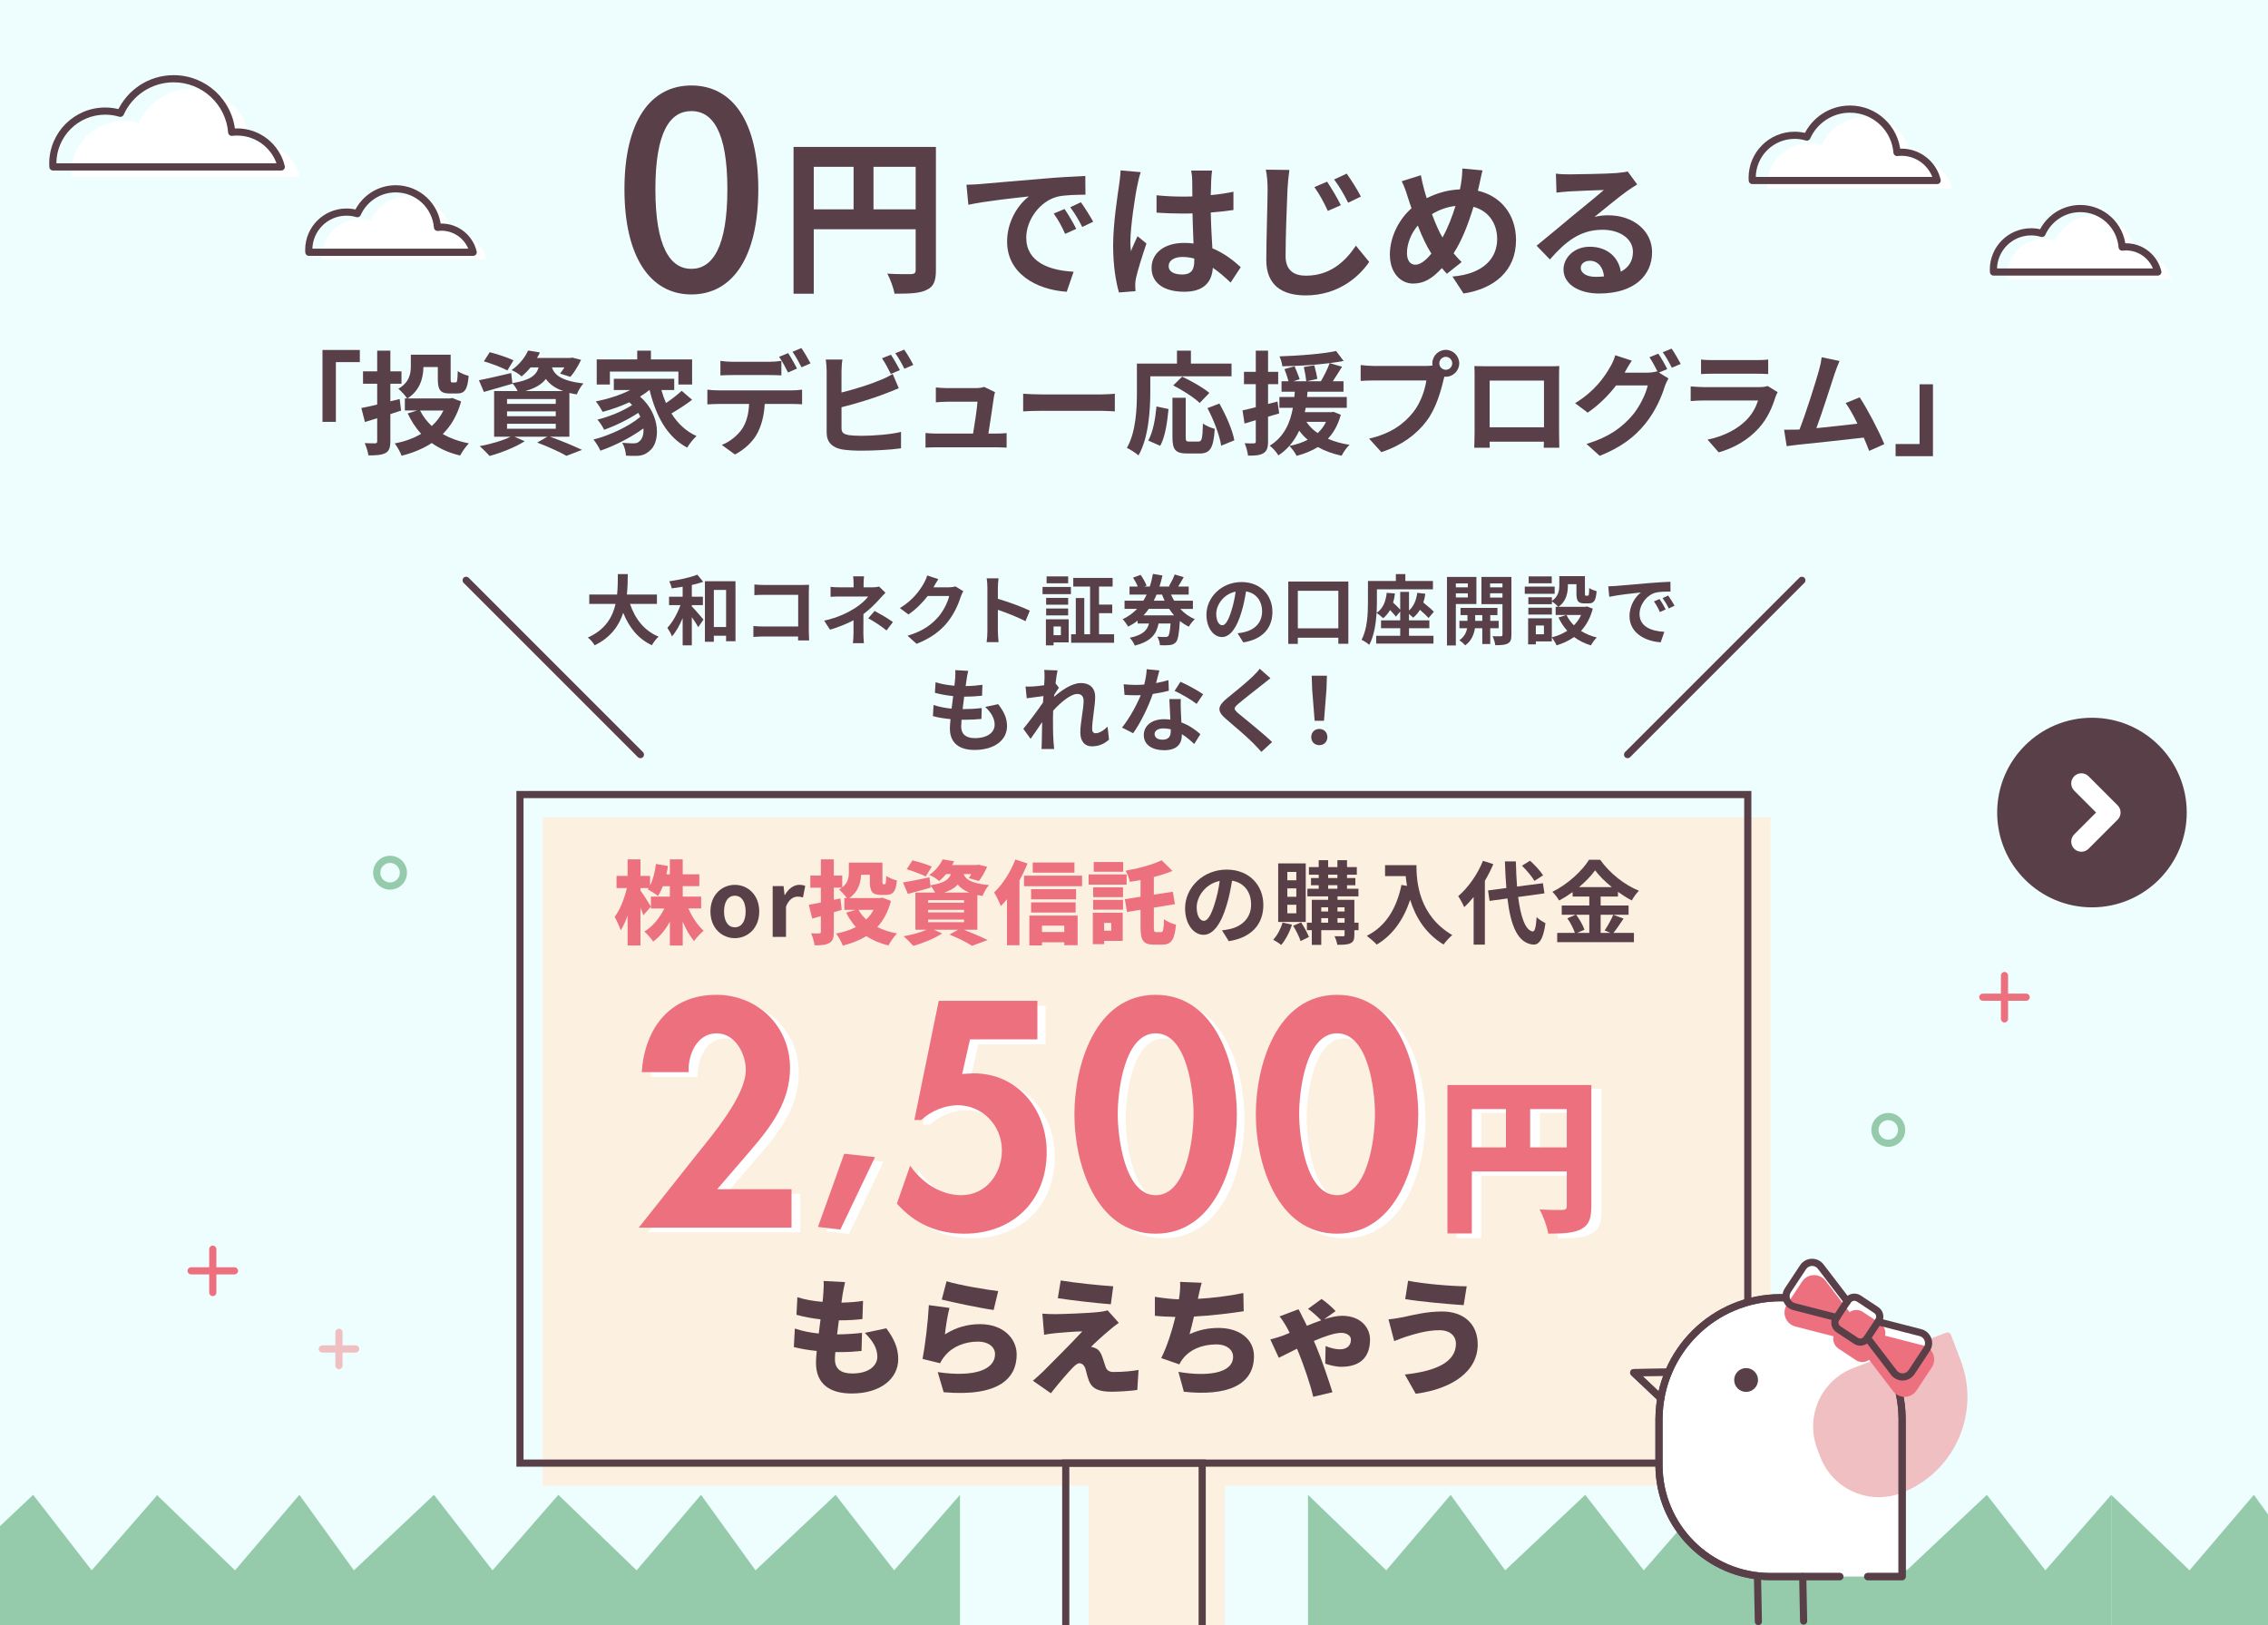 <?xml version="1.0" encoding="UTF-8"?><svg id="_レイヤー_1" xmlns="http://www.w3.org/2000/svg" xmlns:xlink="http://www.w3.org/1999/xlink" viewBox="0 0 335 240"><defs><clipPath id="clippath"><rect x="0" y="0" width="335" height="240" fill="none"/></clipPath></defs><rect x="0" y="0" width="335" height="240" fill="#eefeff"/><g clip-path="url(#clippath)"><polygon points="132.069 231.921 123.425 220.769 111.592 231.921 103.543 220.769 94.034 231.921 82.472 220.769 72.747 231.921 64.103 220.769 52.271 231.921 44.221 220.769 34.712 231.921 23.151 220.769 23.151 240.02 82.472 240.02 141.794 240.02 141.794 220.769 132.069 231.921" fill="#95cbaa"/><polygon points="13.544 231.921 4.9 220.769 -6.932 231.921 -14.982 220.769 -24.491 231.921 -36.053 220.769 -45.778 231.921 -54.422 220.769 -66.254 231.921 -74.304 220.769 -83.813 231.921 -95.374 220.769 -95.374 240.02 -36.053 240.02 23.269 240.02 23.269 220.769 13.544 231.921" fill="#95cbaa"/><polygon points="302.119 231.921 293.475 220.769 281.643 231.921 273.593 220.769 264.084 231.921 252.522 220.769 242.798 231.921 234.153 220.769 222.321 231.921 214.271 220.769 204.762 231.921 193.201 220.769 193.201 240.02 252.522 240.02 311.844 240.02 311.844 220.769 302.119 231.921" fill="#95cbaa"/><polygon points="420.763 231.921 412.119 220.769 400.287 231.921 392.237 220.769 382.728 231.921 371.167 220.769 361.442 231.921 352.798 220.769 340.965 231.921 332.916 220.769 323.407 231.921 311.845 220.769 311.845 240.02 371.167 240.02 430.488 240.02 430.488 220.769 420.763 231.921" fill="#95cbaa"/><polygon points="261.52 120.705 80.162 120.705 80.162 219.444 160.779 219.444 160.779 248.255 180.93 248.255 180.93 219.444 261.52 219.444 261.52 120.705" fill="#fcf1e0"/><polygon points="258.161 216.085 258.161 215.556 77.332 215.556 77.332 117.875 257.632 117.875 257.632 216.085 258.161 216.085 258.161 215.556 258.161 216.085 258.69 216.085 258.69 116.817 76.274 116.817 76.274 216.614 258.69 216.614 258.69 216.085 258.161 216.085" fill="#583f48"/><polygon points="177.571 245.957 177.571 245.428 157.949 245.428 157.949 216.614 177.042 216.614 177.042 245.957 177.571 245.957 177.571 245.428 177.571 245.957 178.1 245.957 178.1 215.556 156.891 215.556 156.891 246.486 178.1 246.486 178.1 245.957 177.571 245.957" fill="#583f48"/><path d="m101.69,134.176c.536,1.26,1.366,2.506,2.25,3.282-.442.349-1.085,1.032-1.407,1.527-.643-.723-1.219-1.741-1.688-2.866v3.523h-1.902v-3.511c-.67,1.192-1.487,2.225-2.465,2.935-.295-.456-.884-1.139-1.3-1.487,1.219-.737,2.278-2.023,2.947-3.403h-1.982v-1.755h2.8v-1.541h-1.032c-.214.55-.455,1.046-.723,1.447-.335-.281-1.099-.764-1.514-.978l.134-.188h-1.206v.361c.389.509,1.327,1.996,1.541,2.371l-1.112,1.286c-.107-.308-.254-.696-.429-1.099v5.561h-1.902v-4.435c-.294.857-.643,1.621-1.018,2.197-.174-.563-.589-1.461-.897-1.997.791-.991,1.46-2.746,1.809-4.246h-1.527v-1.796h1.634v-2.451h1.902v2.451h1.42v1.407c.442-.871.723-2.037.871-3.176l1.769.309c-.067.415-.134.817-.228,1.219h.509v-2.21h1.902v2.21h2.452v1.755h-2.452v1.541h2.72v1.755h-1.875Z" fill="#ed707f"/><path d="m104.937,134.618c0-2.492,1.729-3.938,3.604-3.938s3.604,1.446,3.604,3.938-1.729,3.938-3.604,3.938-3.604-1.446-3.604-3.938Zm5.198,0c0-1.406-.576-2.331-1.594-2.331s-1.594.925-1.594,2.331c0,1.42.576,2.331,1.594,2.331s1.594-.911,1.594-2.331Z" fill="#583f48"/><path d="m114.131,130.867h1.607l.147,1.326h.04c.549-.979,1.353-1.514,2.13-1.514.415,0,.656.066.884.16l-.335,1.702c-.268-.081-.482-.121-.791-.121-.589,0-1.3.389-1.715,1.474v4.475h-1.969v-7.502Z" fill="#583f48"/><path d="m131.603,133.051c-.429,1.607-1.098,2.88-2.023,3.858.844.429,1.822.75,2.921.951-.429.415-.992,1.246-1.273,1.769-1.272-.309-2.344-.764-3.269-1.38-.991.63-2.157,1.071-3.47,1.406-.201-.522-.643-1.353-1.005-1.781,1.099-.201,2.09-.522,2.934-.965-.562-.616-1.032-1.326-1.434-2.117l1.367-.415h-1.635v-1.741h.375c-.295-.402-.857-1.032-1.166-1.26.161-.08.294-.174.415-.268h-1.179v1.781l.978-.2.188,1.688-1.166.349v2.88c0,.897-.147,1.367-.657,1.661-.509.295-1.206.349-2.184.349-.054-.495-.295-1.286-.522-1.781.469.026,1.018.026,1.192.026.188-.014.254-.067.254-.255v-2.304c-.442.12-.871.254-1.272.361l-.509-2.036c.496-.08,1.099-.201,1.782-.335v-2.184h-1.554v-1.796h1.554v-2.397h1.916v2.397h1.246v1.742c.884-.684.978-1.527.978-2.277v-1.38h4.957v2.746c0,.402.027.442.147.442h.188c.161,0,.201-.188.228-1.232.348.281,1.098.562,1.581.683-.161,1.648-.589,2.13-1.594,2.13h-.777c-1.259,0-1.635-.469-1.635-1.996v-.978h-1.286c-.053,1.206-.442,2.545-1.741,3.443h4.515l.348-.067,1.286.482Zm-4.796,1.326c.294.522.683,1.005,1.139,1.42.429-.415.804-.884,1.085-1.42h-2.224Z" fill="#ed707f"/><path d="m142.38,137.31c1.259.51,2.666,1.099,3.497,1.527l-2.304.845c-.697-.456-2.037-1.139-3.336-1.661l1.272-.711h-3.577l1.219.55c-1.112.75-2.867,1.447-4.247,1.835-.349-.388-1.019-1.085-1.447-1.42,1.192-.201,2.492-.562,3.403-.965h-1.647v-5.492h2.907c-.188-.349-.456-.764-.697-1.019l.04.295c-1.139.335-2.358.656-3.363.925l-.723-1.688c1.004-.161,2.479-.469,3.912-.764l.134,1.179c2.036-.321,2.733-.844,3.028-1.647h-.71c-.295.361-.63.71-1.019,1.031-.348-.335-1.005-.736-1.46-.911.964-.656,1.607-1.527,1.969-2.304l1.701.281c-.094.188-.201.375-.294.562h3.617l.281-.054,1.273.309c-.335.75-.804,1.58-1.219,2.104l-1.5-.429c.121-.161.254-.376.375-.59h-1.125c.295.764,1.059,1.353,3.738,1.621-.361.389-.777,1.125-.951,1.607-.268-.04-.522-.094-.764-.147v5.131h-1.982Zm-5.64-7.863c-.617-.322-1.903-.805-2.813-1.072l.844-1.312c.871.2,2.17.616,2.854.924l-.884,1.461Zm.348,3.871h5.305v-.375h-5.305v.375Zm0,1.434h5.305v-.375h-5.305v.375Zm0,1.447h5.305v-.389h-5.305v.389Zm6.069-4.381c-.791-.321-1.326-.724-1.688-1.179-.429.481-1.059.87-2.01,1.179h3.698Z" fill="#ed707f"/><path d="m151.777,127.531c-.335.817-.737,1.675-1.192,2.491v9.579h-1.849v-6.792c-.295.375-.603.71-.911,1.019-.161-.47-.67-1.541-.992-2.023,1.233-1.165,2.438-3.015,3.135-4.863l1.809.59Zm8.052,1.795v1.554h-8.574v-1.554h8.574Zm-7.784,5.895h7.127v4.368h-1.969v-.429h-3.295v.469h-1.862v-4.408Zm6.899-2.397h-6.645v-1.501h6.645v1.501Zm-6.645.441h6.578v1.501h-6.578v-1.501Zm6.404-4.381h-6.163v-1.5h6.163v1.5Zm-4.796,7.824v.938h3.295v-.938h-3.295Z" fill="#ed707f"/><path d="m166.411,130.652h-5.613v-1.514h5.613v1.514Zm-.576,8.307h-2.746v.482h-1.675v-4.649h4.421v4.167Zm-4.367-7.904h4.408v1.446h-4.408v-1.446Zm0,1.849h4.408v1.447h-4.408v-1.447Zm4.435-4.153h-4.354v-1.446h4.354v1.446Zm-2.813,7.557v1.139h1.045v-1.139h-1.045Zm8.414,1.353c.308,0,.375-.375.429-1.902.429.335,1.232.684,1.768.804-.188,2.157-.67,2.947-1.996,2.947h-1.286c-1.541,0-1.956-.603-1.956-2.599v-2.546l-1.996.322-.322-1.89,2.318-.361v-2.465c-.536.106-1.072.188-1.581.268-.081-.469-.389-1.219-.617-1.647,1.943-.335,3.993-.898,5.319-1.541l1.594,1.581c-.844.348-1.782.643-2.747.897v2.599l2.8-.429.321,1.836-3.122.509v2.867c0,.67.041.75.349.75h.724Z" fill="#ed707f"/><path d="m181.502,138.999l-1.005-1.594c.509-.054.884-.135,1.246-.215,1.715-.402,3.054-1.635,3.054-3.591,0-1.849-1.004-3.229-2.813-3.536-.188,1.139-.416,2.371-.804,3.63-.804,2.707-1.956,4.368-3.416,4.368-1.487,0-2.72-1.635-2.72-3.898,0-3.095,2.68-5.734,6.149-5.734,3.322,0,5.413,2.305,5.413,5.225,0,2.827-1.729,4.823-5.104,5.346Zm-3.684-3.001c.562,0,1.085-.844,1.634-2.652.308-.991.562-2.131.71-3.242-2.21.455-3.403,2.411-3.403,3.885,0,1.354.536,2.01,1.059,2.01Z" fill="#583f48"/><path d="m190.832,136.56c-.349,1.126-.965,2.277-1.594,3.001-.268-.228-.844-.603-1.179-.776.603-.63,1.112-1.595,1.38-2.532l1.394.308Zm2.036-.401h-4.073v-8.642h4.073v8.642Zm-1.393-7.382h-1.327v1.232h1.327v-1.232Zm0,2.425h-1.327v1.246h1.327v-1.246Zm0,2.425h-1.327v1.259h1.327v-1.259Zm.71,2.599c.442.67.938,1.567,1.152,2.157l-1.232.603c-.188-.616-.67-1.567-1.099-2.264l1.179-.496Zm8.48,1.152h-.616v.71c0,.67-.134,1.005-.576,1.22-.442.214-1.072.228-1.943.228-.053-.375-.241-.925-.415-1.272.522.013,1.099.013,1.259.013.174,0,.228-.054.228-.201v-.696h-3.443v2.171h-1.394v-2.171h-.723v-1.112h.723v-3.376h2.412v-.509h-3.068v-1.125h1.675v-.522h-1.139v-1.059h1.139v-.496h-1.447v-1.125h1.447v-1.019h1.393v1.019h1.367v-1.019h1.42v1.019h1.447v1.125h-1.447v.496h1.232v1.059h-1.232v.522h1.688v1.125h-3.095v.509h2.492v3.376h.616v1.112Zm-5.506-3.376v.616h1.018v-.616h-1.018Zm0,2.264h1.018v-.67h-1.018v.67Zm1.018-6.591h1.367v-.496h-1.367v.496Zm0,1.581h1.367v-.522h-1.367v.522Zm1.38,2.746v.616h1.045v-.616h-1.045Zm1.045,2.264v-.67h-1.045v.67h1.045Z" fill="#583f48"/><path d="m209.218,127.772c0,2.532.362,7.422,5.292,10.329-.348.281-1.005.978-1.286,1.394-2.773-1.675-4.193-4.207-4.93-6.605-1.005,3.001-2.612,5.226-4.943,6.618-.295-.335-1.045-.991-1.46-1.299,2.787-1.407,4.381-3.993,5.118-7.517l.817.147c-.094-.509-.147-.991-.188-1.446h-3.055v-1.621h4.635Z" fill="#583f48"/><path d="m220.572,127.625c-.349.817-.764,1.647-1.246,2.465v9.418h-1.661v-7.033c-.456.562-.911,1.072-1.394,1.501-.147-.376-.603-1.233-.884-1.621,1.447-1.233,2.854-3.202,3.658-5.226l1.527.496Zm3.67,4.85c.375,2.975,1.085,4.957,2.157,5.091.308.027.469-.643.576-2.13.294.349,1.005.75,1.299.911-.335,2.585-1.058,3.202-1.809,3.161-2.264-.214-3.322-2.732-3.805-6.818l-2.639.361-.228-1.541,2.707-.361c-.094-1.206-.174-2.519-.214-3.926h1.621c.027,1.313.081,2.572.174,3.711l3.818-.495.228,1.5-3.885.536Zm2.398-2.371c-.335-.63-1.139-1.567-1.835-2.251l1.192-.736c.71.643,1.541,1.526,1.929,2.156l-1.286.831Z" fill="#583f48"/><path d="m239.815,135.663c-.509.737-1.031,1.554-1.5,2.117h3.028v1.366h-11.334v-1.366h2.612c-.201-.604-.643-1.501-1.112-2.157l1.219-.522h-2.05v-1.366h4.073v-1.327h-2.465v-.656c-.63.456-1.313.885-1.997,1.246-.201-.375-.643-.951-.991-1.286,2.277-1.112,4.421-3.121,5.413-4.729h1.647c1.447,2.023,3.604,3.711,5.721,4.568-.402.402-.764.938-1.058,1.434-.67-.348-1.367-.79-2.037-1.272v.696h-2.559v1.327h4.126v1.366h-4.126v2.68h1.46l-.871-.362c.442-.63.978-1.607,1.273-2.317l1.527.562Zm-7.006-.562c.509.684,1.031,1.594,1.232,2.21l-1.099.47h1.809v-2.68h-1.942Zm5.265-4.086c-.991-.804-1.875-1.675-2.465-2.479-.576.804-1.407,1.675-2.371,2.479h4.836Z" fill="#583f48"/><path d="m118.201,176.313v5.674h-22.518l8.511-10.728c2.349-2.926,7.27-8.732,7.27-12.5,0-2.394-1.551-5.408-4.3-5.408-2.925,0-4.255,3.192-4.122,5.719h-6.915c.443-6.428,4.122-11.393,10.993-11.393,6.117,0,10.86,4.654,10.86,10.771,0,4.921-2.749,8.6-5.807,12.146l-4.92,5.719h10.949Z" fill="#fff"/><polygon points="130.5 171.578 125.393 182.252 122.096 181.862 125.961 171.082 130.5 171.578" fill="#fff"/><path d="m144.499,154.238l-1.152,5.098,1.684-.089c6.516,0,10.771,5.364,10.771,11.614,0,7.181-5.009,12.013-12.146,12.013-3.945,0-7.314-1.463-9.929-4.433l1.95-5.586c1.729,2.482,4.477,4.345,7.536,4.345,3.635,0,5.984-3.147,5.984-6.605,0-3.635-2.837-6.648-6.516-6.648-1.906,0-3.99.887-5.364,2.172h-1.02l3.591-17.554h14.539v5.674h-9.929Z" fill="#fff"/><path d="m183.82,165.32c0,7.137-3.103,17.554-11.968,17.554s-11.968-10.417-11.968-17.554c0-7.181,3.014-17.643,11.968-17.643s11.968,10.462,11.968,17.643Zm-17.554-.089c0,3.324.976,11.969,5.585,11.969,4.654,0,5.585-8.645,5.585-11.969,0-3.369-.931-11.88-5.585-11.88-4.61,0-5.585,8.511-5.585,11.88Z" fill="#fff"/><path d="m210.552,165.32c0,7.137-3.103,17.554-11.968,17.554s-11.968-10.417-11.968-17.554c0-7.181,3.014-17.643,11.968-17.643s11.968,10.462,11.968,17.643Zm-17.554-.089c0,3.324.976,11.969,5.585,11.969,4.654,0,5.585-8.645,5.585-11.969,0-3.369-.931-11.88-5.585-11.88-4.61,0-5.585,8.511-5.585,11.88Z" fill="#fff"/><path d="m236.554,178.806c0,1.84-.373,2.81-1.516,3.406-1.144.596-2.685.671-4.896.671-.149-1.02-.771-2.685-1.293-3.604,1.293.1,2.933.074,3.406.074.472,0,.646-.148.646-.596v-5.121h-14.119v9.222h-3.629v-22.072h21.401v18.021Zm-17.772-8.749h5.071v-5.692h-5.071v5.692Zm14.119,0v-5.692h-5.443v5.692h5.443Z" fill="#fff"/><path d="m124.45,191.224c-.037.243-.093.636-.168,1.159,1.271-.02,2.449-.131,3.196-.262l-.093,2.691c-1.028.112-1.981.187-3.477.187-.093.673-.168,1.384-.262,2.075h.019c1.065,0,2.504-.094,3.664-.225l-.075,2.673c-.916.094-1.981.169-3.103.169h-.767c-.037.43-.056.804-.056,1.084,0,1.401.897,2.074,2.561,2.074,2.486,0,3.701-1.177,3.701-2.485,0-1.271-.71-2.374-1.851-3.515l3.178-.673c1.215,1.646,1.757,2.973,1.757,4.561,0,2.842-2.561,5.066-6.878,5.066-3.178,0-5.271-1.365-5.271-4.543,0-.411.038-1.027.112-1.738-1.309-.131-2.449-.336-3.383-.579l.149-2.729c1.178.393,2.374.617,3.533.729.075-.691.168-1.402.262-2.094-1.252-.131-2.505-.374-3.552-.673l.131-2.598c1.047.354,2.374.579,3.72.691.056-.449.093-.879.112-1.233.075-.991.075-1.384.037-1.851l3.178.168c-.187.785-.28,1.346-.374,1.869Z" fill="#583f48"/><path d="m139.573,197.075c1.626-1.047,3.383-1.514,5.178-1.514,3.514,0,5.42,2.187,5.42,4.485,0,3.458-2.561,6.281-10.785,5.57l-.878-2.972c5.458.804,8.467-.374,8.467-2.654,0-1.065-1.009-1.851-2.504-1.851-1.907,0-3.739.71-4.841,2.037-.374.449-.58.748-.767,1.159l-2.598-.636c.374-1.906.804-5.421.935-7.944l3.047.412c-.262.915-.58,2.896-.673,3.906Zm7.869-6.393l-.673,2.785c-1.962-.262-6.187-1.159-7.664-1.533l.71-2.71c1.869.579,6,1.271,7.626,1.458Z" fill="#583f48"/><path d="m163.929,196.402c-.935.767-2.486,2.187-2.785,2.523.149,0,.486.094.71.205.43.206.71.562.953,1.234.168.467.336,1.047.486,1.477.15.505.542.785,1.14.785,1.552,0,2.767-.131,3.739-.3l-.187,2.954c-.767.131-2.804.262-3.757.262-1.906,0-2.897-.411-3.383-1.607-.206-.562-.392-1.309-.504-1.739-.206-.673-.598-.859-.916-.859-.299,0-.673.317-1.122.804-.617.654-1.664,1.832-3.084,3.626l-2.654-1.851c.393-.336.916-.785,1.495-1.346,1.084-1.103,4.187-4.168,5.813-5.943-1.215.019-2.935.168-3.963.262-.673.056-1.29.168-1.682.242l-.262-3.121c.43.037,1.178.074,1.907.074.785,0,4.953-.131,6.598-.336.355-.037.935-.149,1.14-.225l1.645,1.851c-.58.393-.935.691-1.327,1.028Zm.504-6.431l-.355,2.654c-2.019-.149-5.626-.561-7.832-.896l.43-2.617c2.131.355,5.738.729,7.757.859Z" fill="#583f48"/><path d="m176.996,191.542l-.056.28c2.056-.111,4.468-.393,6.71-.859l.056,2.691c-1.794.28-4.785.654-7.346.785-.206.897-.43,1.795-.654,2.599,1.458-.654,2.785-.916,4.299-.916,3.046,0,5.215,1.645,5.215,4.168,0,4.355-4.094,5.926-10.355,5.253l-.804-2.935c3.981.691,8.075.336,8.075-2.243,0-.953-.86-1.813-2.486-1.813-2.112,0-3.925.785-4.972,2.168-.187.243-.317.468-.486.785l-2.673-.935c.86-1.682,1.607-4.056,2.093-6.074-1.121-.038-2.149-.075-3.028-.169v-2.804c1.14.188,2.449.337,3.551.374.038-.187.056-.355.075-.505.112-.897.131-1.401.094-2.074l3.196.131c-.224.747-.336,1.42-.505,2.093Z" fill="#583f48"/><path d="m189.484,197.261c.336-.131.673-.262,1.009-.411-.187-.374-.355-.71-.523-.99-.224-.393-.579-.973-.972-1.439l2.804-1.065c.206.374.486.935.617,1.215.168.317.393.748.617,1.233.729-.299,1.439-.579,2.112-.804-.561-.579-1.308-1.252-1.944-1.7l2-1.458c.561.354,1.664,1.327,2.075,1.794l-1.682,1.196c.972-.299,1.869-.505,2.617-.505,2.86,0,4.149,1.832,4.149,3.496,0,2.523-1.346,4.037-4.262,4.037-.785,0-1.813-.262-2.355-.468l.056-2.598c.729.317,1.552.486,2.075.486,1.01,0,1.664-.486,1.664-1.439,0-.542-.561-.991-1.439-.991-.972,0-2.486.523-4.038,1.196.149.337.28.636.393.916.654,1.515,1.832,4.973,2.355,6.654l-2.841.673c-.449-1.943-1.402-4.616-2.038-6.225-.112-.28-.224-.561-.355-.878-1.215.598-2.243,1.14-2.692,1.346l-1.252-2.71c.785-.206,1.608-.468,1.851-.562Z" fill="#583f48"/><path d="m212.606,196.458c-2,0-3.869.636-4.729.897-.523.149-1.365.486-1.944.71l-.841-3.215c.692-.056,1.589-.205,2.225-.336,1.402-.318,3.477-.823,5.701-.823,3.122,0,5.252,1.795,5.252,4.86,0,3.981-3.757,6.58-9.159,7.29l-1.608-2.841c4.692-.505,7.552-1.87,7.552-4.562,0-1.047-.785-1.981-2.449-1.981Zm4.038-6.486l-.449,2.785c-2.243-.149-6.467-.522-8.636-.896l.43-2.711c2.243.468,6.598.822,8.654.822Z" fill="#583f48"/><path d="m116.915,175.627v5.688h-22.572l8.531-10.753c2.355-2.933,7.287-8.753,7.287-12.53,0-2.399-1.555-5.421-4.31-5.421-2.933,0-4.266,3.199-4.132,5.732h-6.932c.444-6.443,4.132-11.42,11.02-11.42,6.132,0,10.886,4.666,10.886,10.798,0,4.932-2.755,8.62-5.821,12.175l-4.932,5.731h10.975Z" fill="#ed707f"/><polygon points="129.245 170.892 124.126 181.594 120.819 181.203 124.695 170.394 129.245 170.892" fill="#ed707f"/><path d="m143.277,153.499l-1.155,5.11,1.688-.089c6.532,0,10.797,5.376,10.797,11.642,0,7.198-5.021,12.041-12.175,12.041-3.955,0-7.332-1.466-9.953-4.443l1.955-5.599c1.733,2.488,4.488,4.354,7.554,4.354,3.644,0,5.999-3.154,5.999-6.62,0-3.644-2.844-6.665-6.532-6.665-1.911,0-3.999.889-5.376,2.177h-1.022l3.599-17.596h14.574v5.688h-9.953Z" fill="#ed707f"/><path d="m182.693,164.607c0,7.154-3.11,17.596-11.997,17.596s-11.997-10.441-11.997-17.596c0-7.198,3.021-17.685,11.997-17.685s11.997,10.486,11.997,17.685Zm-17.596-.089c0,3.333.978,11.997,5.599,11.997,4.666,0,5.599-8.664,5.599-11.997,0-3.377-.933-11.908-5.599-11.908-4.621,0-5.599,8.531-5.599,11.908Z" fill="#ed707f"/><path d="m209.489,164.607c0,7.154-3.11,17.596-11.997,17.596s-11.997-10.441-11.997-17.596c0-7.198,3.021-17.685,11.997-17.685s11.997,10.486,11.997,17.685Zm-17.596-.089c0,3.333.978,11.997,5.599,11.997,4.666,0,5.599-8.664,5.599-11.997,0-3.377-.933-11.908-5.599-11.908-4.621,0-5.599,8.531-5.599,11.908Z" fill="#ed707f"/><path d="m235.054,178.147c0,1.827-.371,2.79-1.506,3.382-1.136.593-2.667.667-4.864.667-.148-1.013-.766-2.666-1.284-3.58,1.284.099,2.913.074,3.382.074.469,0,.642-.148.642-.593v-5.086h-14.023v9.16h-3.604v-21.924h21.257v17.899Zm-17.652-8.69h5.037v-5.654h-5.037v5.654Zm14.023,0v-5.654h-5.407v5.654h5.407Z" fill="#ed707f"/></g><path d="m92.236,27.951c0-10.01,3.821-15.326,9.885-15.326,6.105,0,9.885,5.358,9.885,15.326,0,10.01-3.78,15.534-9.885,15.534-6.064,0-9.885-5.524-9.885-15.534Zm15.202,0c0-8.556-2.202-11.546-5.316-11.546-3.115,0-5.316,2.99-5.316,11.546,0,8.557,2.201,11.755,5.316,11.755,3.115,0,5.316-3.198,5.316-11.755Z" fill="#583f48"/><path d="m138.241,39.912c0,1.62-.349,2.442-1.396,2.916-.997.498-2.492.548-4.709.548-.149-.822-.648-2.192-1.071-2.965,1.42.1,3.04.074,3.538.074.474-.024.648-.174.648-.598v-6.03h-15.05v9.519h-2.99v-21.679h21.03v18.215Zm-18.041-8.995h5.881v-6.279h-5.881v6.279Zm15.05,0v-6.279h-6.229v6.279h6.229Z" fill="#583f48"/><path d="m144.87,27.176c1.813-.151,5.376-.476,9.327-.799,2.224-.194,4.577-.324,6.11-.389l.021,2.764c-1.166.021-3.022.021-4.167.302-2.613.691-4.577,3.477-4.577,6.046,0,3.562,3.325,4.837,6.995,5.03l-1.015,2.959c-4.534-.303-8.809-2.721-8.809-7.406,0-3.109,1.749-5.57,3.217-6.672-2.029.217-6.434.691-8.938,1.23l-.281-2.957c.864-.021,1.706-.065,2.116-.108Zm14.099,6.628l-1.641.734c-.54-1.188-.993-2.029-1.684-3.001l1.598-.669c.54.777,1.317,2.094,1.727,2.936Zm2.505-1.058l-1.62.777c-.583-1.166-1.08-1.965-1.771-2.915l1.576-.734c.54.756,1.36,2.03,1.814,2.872Z" fill="#583f48"/><path d="m168.001,27.348c-.324,1.446-1.037,6.196-1.037,8.355,0,.432.022.972.086,1.403.281-.755.648-1.489.972-2.224l1.317,1.08c-.604,1.77-1.295,3.973-1.554,5.139-.065.302-.108.777-.108,1.014,0,.217.021.584.043.886l-2.44.194c-.453-1.512-.863-3.973-.863-6.909,0-3.261.647-7.341.885-9.003.086-.605.194-1.426.216-2.117l2.979.26c-.173.432-.432,1.533-.497,1.922Zm10.903-.756c-.021.475-.043,1.273-.064,2.224,1.188-.108,2.31-.28,3.347-.497v2.699c-1.037.151-2.159.281-3.347.367.043,2.095.151,3.822.237,5.29,1.792.734,3.152,1.835,4.189,2.785l-1.49,2.267c-.907-.842-1.77-1.598-2.634-2.18-.13,2.072-1.295,3.541-4.21,3.541-2.979,0-4.836-1.253-4.836-3.52,0-2.182,1.857-3.692,4.793-3.692.497,0,.972.021,1.403.087-.043-1.34-.129-2.916-.151-4.448-.518.021-1.036.021-1.533.021-1.274,0-2.505-.043-3.778-.13v-2.568c1.23.129,2.483.193,3.778.193.497,0,1.015,0,1.511-.021,0-1.058-.021-1.943-.021-2.396,0-.324-.065-.993-.151-1.425h3.088c-.065.41-.108.929-.13,1.403Zm-4.275,13.947c1.317,0,1.771-.69,1.771-1.965v-.389c-.562-.15-1.145-.236-1.728-.236-1.23,0-2.051.518-2.051,1.338,0,.886.863,1.252,2.008,1.252Z" fill="#583f48"/><path d="m190.171,27.974c-.108,2.332-.281,7.146-.281,9.846,0,2.181,1.317,2.894,3.001,2.894,3.562,0,5.808-2.073,7.384-4.427l1.965,2.396c-1.403,2.073-4.469,4.944-9.392,4.944-3.541,0-5.808-1.555-5.808-5.225,0-2.894.194-8.572.194-10.429,0-1.036-.086-2.073-.259-2.915l3.476.043c-.129.907-.238,2.008-.281,2.872Zm7.881,2.332l-1.922.842c-.647-1.382-1.209-2.418-1.986-3.52l1.878-.799c.604.907,1.555,2.483,2.03,3.477Zm2.958-1.274l-1.878.907c-.691-1.36-1.274-2.354-2.073-3.433l1.857-.864c.626.886,1.619,2.419,2.094,3.39Z" fill="#583f48"/><path d="m218.486,27.348c-.065.28-.129.539-.194.82,3.39.777,5.635,3.52,5.635,7.298,0,4.577-3.26,7.19-7.751,7.881l-1.641-2.505c4.729-.389,6.607-2.828,6.607-5.527,0-2.396-1.339-4.188-3.498-4.771-.755,2.504-1.706,4.988-2.936,6.866.389.453.777.907,1.188,1.296l-2.181,1.727c-.259-.281-.519-.562-.734-.842-1.447,1.576-2.656,2.289-4.253,2.289-1.792,0-3.433-1.512-3.433-4.297,0-2.462,1.231-5.096,3.196-6.823-.216-.583-.389-1.166-.583-1.749-.238-.777-.475-1.468-.864-2.245l2.829-.886c.129.713.302,1.426.475,2.073.108.41.238.863.389,1.317,1.641-.82,3.239-1.23,4.901-1.296.086-.367.151-.712.194-1.036.108-.627.173-1.555.173-2.051l2.979.279c-.173.584-.367,1.642-.497,2.182Zm-9.436,11.746c.777,0,1.576-.67,2.375-1.642-.691-1.058-1.382-2.526-2.008-4.146-1.015,1.188-1.598,2.721-1.598,4.059,0,1.059.453,1.729,1.23,1.729Zm4.016-4.017c.777-1.382,1.425-3.065,1.921-4.663-1.317.15-2.461.604-3.476,1.209.497,1.338,1.037,2.59,1.555,3.454Z" fill="#583f48"/><path d="m231.784,25.751c1.145,0,5.765-.086,6.996-.195.885-.086,1.382-.15,1.641-.236l1.403,1.922c-.497.323-1.015.625-1.512.992-1.166.82-3.433,2.721-4.793,3.801.712-.174,1.36-.238,2.051-.238,3.67,0,6.456,2.289,6.456,5.441,0,3.411-2.591,6.11-7.816,6.11-3.001,0-5.269-1.382-5.269-3.541,0-1.749,1.576-3.368,3.865-3.368,2.677,0,4.296,1.641,4.599,3.691,1.188-.625,1.792-1.619,1.792-2.936,0-1.943-1.943-3.261-4.491-3.261-3.304,0-5.462,1.749-7.773,4.384l-1.965-2.03c1.533-1.23,4.146-3.433,5.419-4.491,1.209-.992,3.455-2.807,4.513-3.734-1.101.021-4.081.15-5.225.215-.583.043-1.274.108-1.771.174l-.086-2.808c.604.087,1.36.108,1.965.108Zm3.886,15.135c.454,0,.864-.021,1.252-.064-.129-1.403-.928-2.311-2.094-2.311-.82,0-1.339.497-1.339,1.037,0,.799.885,1.338,2.181,1.338Z" fill="#583f48"/><polygon points="53.151 51.686 53.151 53.481 49.612 53.481 49.612 62.304 47.634 62.304 47.634 51.686 53.151 51.686" fill="#583f48"/><path d="m57.658,61.158v3.988c0,.98-.183,1.462-.715,1.761-.565.3-1.362.35-2.525.35-.066-.499-.316-1.297-.548-1.812.631.033,1.329.033,1.545.033.216-.017.299-.083.299-.315v-3.391c-.631.2-1.246.383-1.811.549l-.532-2.061c.648-.116,1.445-.299,2.343-.515v-3.074h-2.094v-1.828h2.094v-3.058h1.944v3.058h1.645v1.828h-1.645v2.592l1.379-.332.2,1.711-1.579.516Zm10.452-1.861c-.565,2.011-1.479,3.589-2.709,4.803,1.097.631,2.393,1.097,3.855,1.379-.449.432-.997,1.263-1.296,1.795-1.628-.383-3.024-1.014-4.188-1.845-1.296.848-2.792,1.462-4.453,1.878-.199-.532-.648-1.363-1.014-1.812,1.446-.282,2.775-.748,3.905-1.429-.797-.848-1.445-1.861-1.994-3.008l1.396-.433h-1.811v-1.777h.332c-.232-.399-.93-1.146-1.296-1.43,1.645-.947,1.845-2.243,1.845-3.34v-1.694h5.882v3.605c0,.448.05.498.249.498h.465c.249,0,.299-.232.333-1.678.365.282,1.113.581,1.612.698-.167,2.043-.582,2.608-1.729,2.608h-1.047c-1.362,0-1.778-.481-1.778-2.11v-1.795h-2.127c-.017,1.562-.482,3.44-2.359,4.637h6.264l.366-.066,1.296.515Zm-6.065,1.329c.432.864,1.014,1.629,1.728,2.293.715-.647,1.296-1.412,1.729-2.293h-3.457Z" fill="#583f48"/><path d="m81.226,64.498c1.695.599,3.606,1.396,4.736,1.944l-2.293.881c-.947-.549-2.642-1.33-4.321-1.961l1.496-.864h-4.852l1.512.665c-1.379.896-3.506,1.711-5.185,2.177-.349-.383-1.047-1.097-1.462-1.446,1.612-.299,3.423-.83,4.57-1.396h-2.443v-6.746h3.473c-.199-.399-.515-.881-.781-1.146l.017.066c-1.429.415-2.974.863-4.22,1.213l-.731-1.729c1.23-.232,3.008-.647,4.769-1.063l.166,1.496c2.642-.433,3.523-1.147,3.889-2.327h-1.196c-.382.466-.814.914-1.33,1.33-.349-.35-1.03-.748-1.479-.931,1.196-.831,2.011-1.928,2.443-2.892l1.745.282c-.133.283-.266.549-.432.814h4.902l.299-.05,1.313.332c-.432.897-1.03,1.895-1.579,2.51l-1.529-.482c.199-.249.432-.564.648-.914h-1.845c.349,1.063,1.296,1.978,4.653,2.377-.365.365-.797,1.13-.98,1.611-.398-.066-.764-.133-1.097-.216v6.464h-2.875Zm-6.281-9.787c-.764-.416-2.326-1.014-3.473-1.346l.864-1.347c1.097.266,2.675.798,3.506,1.196l-.897,1.496Zm-.05,4.935h7.195v-.714h-7.195v.714Zm0,1.828h7.195v-.715h-7.195v.715Zm0,1.845h7.195v-.731h-7.195v.731Zm8.275-5.566c-1.28-.466-2.044-1.08-2.542-1.795-.582.781-1.512,1.362-3.041,1.795h5.583Z" fill="#583f48"/><path d="m102.231,59.048c-.947.715-2.094,1.462-3.058,2.011.914,1.462,2.144,2.642,3.706,3.34-.432.382-1.063,1.163-1.379,1.711-2.958-1.578-4.603-4.636-5.55-8.508h-.033c-.416.35-.881.665-1.379.964,3.124,2.726,3.008,6.863,1.363,8.06-.615.531-1.163.698-2.027.698-.416.017-.931,0-1.412-.033-.033-.549-.2-1.347-.565-1.895.632.05,1.164.083,1.596.083.415,0,.731-.05.997-.349.382-.3.615-.98.548-1.861-1.811,1.329-4.271,2.575-6.348,3.29-.232-.499-.665-1.213-1.03-1.646,2.393-.598,5.284-1.96,6.929-3.356-.1-.199-.2-.398-.316-.581-1.413.947-3.457,1.943-5.035,2.492-.216-.432-.632-1.113-.997-1.495,1.678-.399,3.888-1.313,5.134-2.16-.133-.134-.266-.267-.416-.399-1.263.582-2.625,1.063-3.938,1.413-.199-.383-.698-1.164-1.014-1.546,1.778-.349,3.623-.931,5.085-1.679h-2.426v-1.661h8.923v1.661h-1.895c.183.665.416,1.313.682,1.928.831-.564,1.711-1.246,2.31-1.811l1.545,1.329Zm-12.147-2.26h-1.944v-3.706h5.982v-1.296h2.027v1.296h6.082v3.706h-2.027v-1.911h-10.12v1.911Z" fill="#583f48"/><path d="m106.078,57.652h10.884c.349,0,1.08-.033,1.512-.101v2.16c-.416-.033-1.047-.05-1.512-.05h-4.005c-.1,1.712-.465,3.107-1.063,4.271-.582,1.164-1.861,2.443-3.34,3.19l-1.944-1.412c1.18-.448,2.343-1.396,3.008-2.376.681-1.03.964-2.276,1.03-3.673h-4.57c-.482,0-1.13.033-1.595.066v-2.177c.499.067,1.08.101,1.595.101Zm2.11-4.221h5.434c.565,0,1.23-.05,1.795-.134v2.144c-.565-.033-1.213-.05-1.795-.05h-5.434c-.565,0-1.279.017-1.778.05v-2.144c.532.084,1.213.134,1.778.134Zm9.538.997l-1.329.581c-.349-.682-.864-1.679-1.313-2.31l1.33-.549c.415.615.997,1.662,1.312,2.277Zm1.994-.765l-1.33.581c-.349-.697-.88-1.661-1.329-2.293l1.312-.548c.432.631,1.047,1.678,1.346,2.26Z" fill="#583f48"/><path d="m124.296,54.827v3.141c1.961-.482,4.271-1.213,5.75-1.845.598-.232,1.163-.498,1.812-.897l.897,2.11c-.648.266-1.396.582-1.944.781-1.679.665-4.354,1.495-6.514,2.027v3.074c0,.714.333.897,1.08,1.047.499.066,1.18.1,1.928.1,1.728,0,4.42-.216,5.783-.582v2.427c-1.562.232-4.088.349-5.916.349-1.08,0-2.077-.066-2.792-.183-1.445-.267-2.276-1.063-2.276-2.493v-9.056c0-.365-.05-1.229-.133-1.729h2.459c-.084.499-.133,1.263-.133,1.729Zm8.625-.166l-1.346.564c-.333-.681-.848-1.661-1.296-2.31l1.312-.531c.416.614,1.014,1.661,1.33,2.276Zm1.977-.765l-1.312.565c-.349-.698-.881-1.662-1.346-2.294l1.313-.531c.449.614,1.063,1.678,1.346,2.26Z" fill="#583f48"/><path d="m146.808,58.615c-.133.98-.565,3.839-.814,5.418h1.063c.432,0,1.196-.017,1.628-.067v2.144c-.333-.017-1.146-.05-1.595-.05h-8.741c-.598,0-1.013.017-1.645.05v-2.16c.449.051,1.063.084,1.645.084h5.384c.232-1.413.598-3.772.648-4.703h-4.487c-.532,0-1.18.05-1.662.083v-2.193c.432.05,1.197.1,1.645.1h4.254c.349,0,1.03-.066,1.23-.183l1.612.781c-.083.216-.133.531-.167.697Z" fill="#583f48"/><path d="m153.802,58.25h8.923c.781,0,1.512-.066,1.944-.1v2.608c-.398-.017-1.246-.083-1.944-.083h-8.923c-.947,0-2.061.033-2.675.083v-2.608c.598.05,1.811.1,2.675.1Z" fill="#583f48"/><path d="m169.907,57.885c0,2.675-.249,6.779-1.745,9.372-.366-.333-1.246-.897-1.711-1.113,1.362-2.377,1.479-5.866,1.479-8.259v-4.188h5.916v-1.911h2.061v1.911h5.999v1.878h-11.998v2.31Zm-.299,7.179c.698-1.264,1.047-3.19,1.213-5.035l1.778.382c-.183,1.911-.482,4.104-1.229,5.434l-1.761-.78Zm7.411.149c.499,0,.598-.383.665-2.676.416.349,1.229.665,1.745.798-.183,2.842-.681,3.639-2.227,3.639h-1.845c-1.761,0-2.177-.581-2.177-2.426v-5.799h1.961v5.782c0,.599.066.682.532.682h1.346Zm.183-5.7c-.798-.78-2.542-1.894-3.905-2.592l1.312-1.296c1.33.631,3.124,1.628,4.021,2.409l-1.429,1.479Zm2.908.083c.98,1.729,1.944,3.922,2.21,5.434l-1.944.798c-.216-1.479-1.08-3.788-2.027-5.55l1.761-.682Z" fill="#583f48"/><path d="m188.945,61.058c-.548.166-1.097.332-1.645.481v3.656c0,.913-.166,1.412-.665,1.728-.499.316-1.213.383-2.293.366-.05-.482-.266-1.297-.499-1.828.599.033,1.164.033,1.363.017.199,0,.283-.066.283-.282v-3.141l-1.662.498-.299-1.944c.565-.116,1.229-.282,1.961-.465v-3.406h-1.745v-1.828h1.745v-3.124h1.811v3.124h1.496v1.828h-1.496v2.924l1.396-.365.249,1.762Zm9.106.199c-.416,1.479-1.047,2.625-1.911,3.539.947.416,2.01.715,3.19.897-.416.382-.914,1.113-1.164,1.612-1.312-.283-2.492-.715-3.506-1.28-.914.565-1.994.997-3.141,1.297-.2-.416-.731-1.146-1.063-1.463.997-.199,1.911-.498,2.708-.914-.482-.382-.897-.847-1.263-1.346-.648,1.396-1.595,2.692-3.074,3.656-.266-.466-.831-1.097-1.28-1.43,2.194-1.346,3.041-3.473,3.423-5.6h-1.994v-1.596h2.21c.017-.266.033-.531.066-.78h-1.96v-1.546h1.03c-.133-.515-.382-1.246-.598-1.794l1.495-.416c.25.615.598,1.413.748,1.911l-.931.299h1.911c-.05-.548-.2-1.412-.366-2.094l1.545-.266c.183.648.382,1.495.449,2.011l-1.545.349h2.077c.465-.78.997-1.86,1.296-2.675-2.21.282-4.769.432-6.996.465-.033-.432-.233-1.063-.416-1.462,2.908-.1,6.314-.35,8.358-.798l1.113,1.479c-.631.117-1.313.217-2.061.316l1.828.531c-.449.731-.931,1.496-1.363,2.144h1.579v1.546h-5.317c-.017.266-.033.515-.066.78h5.866v1.596h-6.065c-.05.216-.083.432-.133.648h3.938l.315-.05,1.063.432Zm-5.084,1.047c.415.632.963,1.18,1.662,1.661.499-.465.93-1.013,1.229-1.661h-2.891Z" fill="#583f48"/><path d="m213.56,51.67c1.08,0,1.978.897,1.978,1.994,0,1.08-.897,1.978-1.978,1.978l-.216-.017c-.05.183-.084.349-.133.498-.382,1.629-1.097,4.204-2.492,6.049-1.496,1.994-3.722,3.639-6.68,4.603l-1.811-1.994c3.29-.764,5.167-2.21,6.514-3.904,1.097-1.38,1.728-3.257,1.944-4.687h-7.727c-.764,0-1.562.033-1.978.066v-2.343c.482.066,1.429.133,1.978.133h7.693c.233,0,.599-.017.947-.066-.017-.1-.033-.199-.033-.315,0-1.097.897-1.994,1.994-1.994Zm0,2.941c.515,0,.947-.433.947-.947,0-.532-.432-.964-.947-.964-.532,0-.964.432-.964.964,0,.515.432.947.964.947Z" fill="#583f48"/><path d="m219.534,54.095h9.139c.416,0,1.047,0,1.646-.033-.034.499-.034,1.113-.034,1.612v8.142c0,.648.034,2.243.034,2.311h-2.293c0-.034.017-.416.017-.897h-8.009c.017.465.017.847.017.897h-2.293c0-.084.05-1.529.05-2.327v-8.125c0-.466,0-1.146-.033-1.612.681.017,1.312.033,1.761.033Zm.499,9.007h8.026v-6.896h-8.026v6.896Z" fill="#583f48"/><path d="m246.261,54.511l-1.23.515,1.413.864c-.183.315-.416.781-.548,1.196-.449,1.479-1.396,3.688-2.908,5.533-1.579,1.944-3.573,3.456-6.697,4.703l-1.961-1.762c3.39-1.014,5.234-2.459,6.697-4.121,1.13-1.279,2.094-3.29,2.359-4.52h-4.669c-1.113,1.445-2.559,2.908-4.204,4.021l-1.861-1.396c2.908-1.761,4.37-3.921,5.185-5.351.249-.398.598-1.163.748-1.728l2.443.797c-.399.582-.831,1.33-1.014,1.695l-.05.083h3.323c.515,0,1.08-.083,1.446-.199l.116.066c-.332-.665-.797-1.545-1.213-2.144l1.312-.532c.416.599,1.014,1.662,1.313,2.277Zm1.994-.765l-1.313.564c-.349-.697-.881-1.661-1.346-2.293l1.312-.531c.432.614,1.047,1.678,1.346,2.26Z" fill="#583f48"/><path d="m262.255,58.615c-.499,1.612-1.213,3.224-2.459,4.604-1.678,1.861-3.805,2.991-5.932,3.589l-1.645-1.878c2.492-.515,4.486-1.611,5.75-2.907.897-.914,1.412-1.944,1.711-2.875h-8.026c-.399,0-1.23.017-1.928.083v-2.16c.698.05,1.413.1,1.928.1h8.225c.532,0,.98-.066,1.213-.166l1.479.914c-.116.216-.249.515-.315.697Zm-9.272-5.434h6.397c.515,0,1.33-.017,1.795-.083v2.144c-.449-.033-1.23-.05-1.828-.05h-6.364c-.532,0-1.246.017-1.728.05v-2.144c.465.066,1.163.083,1.728.083Z" fill="#583f48"/><path d="m271.001,55.159c-.532,1.629-1.878,5.85-2.708,8.076,2.027-.199,4.387-.466,6.065-.665-.582-1.196-1.196-2.31-1.745-3.041l2.077-.847c1.18,1.794,2.875,5.051,3.639,6.912l-2.243.997c-.216-.565-.482-1.246-.798-1.961-2.692.315-7.727.848-9.82,1.063-.416.05-1.03.133-1.562.199l-.382-2.426c.565,0,1.279,0,1.828-.017.133,0,.299-.017.449-.017.964-2.459,2.393-7.013,2.875-8.74.232-.848.332-1.363.398-1.928l2.642.548c-.216.499-.465,1.114-.714,1.845Z" fill="#583f48"/><polygon points="279.994 67.373 279.994 65.578 283.534 65.578 283.534 56.755 285.511 56.755 285.511 67.373 279.994 67.373" fill="#583f48"/><path d="m93.058,89.192c.745,2.202,2.111,3.975,4.223,4.833-.339.282-.779.881-.994,1.265-2.044-.96-3.354-2.608-4.234-4.788-.61,1.886-1.829,3.647-4.223,4.8-.214-.373-.61-.858-1.005-1.141,2.586-1.152,3.659-3.026,4.099-4.969h-3.884v-1.389h4.11c.113-1.062.102-2.089.113-3.015h1.468c-.011.926-.022,1.965-.135,3.015h4.438v1.389h-3.975Z" fill="#583f48"/><path d="m102.189,89.565c.452.451,1.468,1.637,1.716,1.942l-.768,1.117c-.215-.384-.576-.948-.949-1.479v4.166h-1.355v-4.02c-.452,1.062-.982,2.032-1.581,2.698-.125-.395-.452-.926-.678-1.265.768-.812,1.491-2.111,1.931-3.354h-1.683v-1.242h2.01v-1.468c-.553.091-1.095.17-1.615.237-.056-.305-.214-.757-.361-1.05,1.468-.203,3.117-.564,4.144-.972l.87,1.051c-.497.181-1.084.339-1.683.474v1.728h1.637v1.242h-1.637v.192Zm6.448-3.727v8.864h-1.389v-.813h-1.807v.893h-1.321v-8.943h4.517Zm-1.389,6.764v-5.477h-1.807v5.477h1.807Z" fill="#583f48"/><path d="m112.818,86.392h5.691c.328,0,.802-.012.994-.022-.011.26-.034.711-.034,1.038v5.85c0,.395.022.993.045,1.332h-1.637c.011-.181.011-.372.011-.587h-5.149c-.44,0-1.084.034-1.457.067v-1.614c.395.033.903.067,1.412.067h5.205v-4.675h-5.07c-.474,0-1.084.022-1.4.046v-1.57c.417.046,1.005.068,1.389.068Z" fill="#583f48"/><path d="m127.559,86.155v.587h1.355c.35,0,.666-.034.938-.112l.937.914c-.293.282-.632.666-.881.938-.576.654-1.434,1.502-2.371,2.213,0,.903-.011,2.134-.011,2.846,0,.451.045,1.095.079,1.445h-1.626c.045-.316.09-.994.09-1.445v-1.931c-1.039.553-2.247,1.016-3.466,1.389l-.87-1.333c2.179-.485,3.625-1.265,4.607-1.886.869-.564,1.569-1.219,1.897-1.682h-4.087c-.407,0-1.118.011-1.468.045v-1.479c.429.068,1.05.079,1.445.079h1.954v-.587c0-.351-.022-.757-.068-1.039h1.615c-.034.271-.068.688-.068,1.039Zm.689,5.16l.937-1.084c1.039.564,1.626.892,2.71,1.638l-.948,1.241c-.982-.778-1.716-1.253-2.699-1.795Z" fill="#583f48"/><path d="m137.914,86.685l-.034.057h2.27c.35,0,.723-.057.982-.136l1.151.712c-.124.215-.282.53-.373.812-.305,1.005-.948,2.507-1.965,3.771-1.072,1.31-2.438,2.349-4.562,3.185l-1.333-1.197c2.315-.688,3.568-1.671,4.551-2.789.768-.881,1.422-2.235,1.603-3.082h-3.173c-.756.982-1.739,1.976-2.845,2.732l-1.265-.938c1.976-1.208,2.958-2.665,3.523-3.636.169-.282.406-.802.508-1.186l1.649.542c-.26.396-.553.903-.689,1.151Z" fill="#583f48"/><path d="m145.847,86.764c0-.395-.034-.96-.113-1.354h1.762c-.045.395-.102.892-.102,1.354v1.672c1.513.439,3.681,1.241,4.72,1.75l-.644,1.558c-1.163-.609-2.857-1.265-4.077-1.682v3.195c0,.327.057,1.117.102,1.58h-1.762c.068-.451.113-1.129.113-1.58v-6.493Z" fill="#583f48"/><path d="m153.991,86.685h4.189v1.062h-4.189v-1.062Zm3.862,8.187h-2.236v.44h-1.129v-3.851h3.365v3.41Zm-.079-5.566h-3.252v-1.005h3.252v1.005Zm-3.252.564h3.252v1.017h-3.252v-1.017Zm3.252-3.727h-3.184v-1.016h3.184v1.016Zm-2.157,6.38v1.287h1.084v-1.287h-1.084Zm8.943,1.152v1.253h-6.346v-1.253h.689v-5.353h1.253v5.353h.858v-7.046h-2.484v-1.276h5.815v1.276h-2.01v2.664h1.953v1.265h-1.953v3.117h2.224Z" fill="#583f48"/><path d="m174.334,89.927c.598.644,1.321,1.174,2.145,1.524-.293.248-.688.756-.88,1.106-.475-.237-.915-.52-1.321-.847-.124,1.919-.282,2.789-.587,3.127-.259.283-.53.385-.892.43-.328.045-.881.045-1.468.022-.011-.384-.169-.915-.395-1.253.508.033.971.045,1.197.045.192,0,.293-.022.407-.124.158-.158.271-.689.361-1.875h-1.773c-.305,1.536-1.05,2.631-3.512,3.264-.124-.339-.463-.881-.745-1.152,1.976-.417,2.586-1.129,2.845-2.111h-1.682v-.418c-.418.328-.881.621-1.389.881-.181-.315-.564-.835-.824-1.095.847-.396,1.547-.915,2.134-1.524h-1.852v-1.208h2.778c.181-.294.339-.588.486-.903h-2.529v-1.186h1.219c-.158-.407-.44-.915-.7-1.321l1.118-.407c.361.486.723,1.152.88,1.593l-.361.136h.836c.203-.61.35-1.242.463-1.875l1.411.237c-.124.554-.271,1.106-.44,1.638h1.569l-.169-.057c.282-.475.655-1.197.847-1.728l1.333.395c-.271.497-.576.994-.824,1.39h1.558v1.186h-2.608c.136.315.294.609.463.903h2.766v1.208h-1.863Zm-.915.948c-.26-.294-.508-.609-.723-.948h-3.015c-.237.339-.485.654-.768.948h4.505Zm-2.586-3.06c-.124.305-.271.609-.418.903h1.604c-.136-.294-.26-.588-.373-.903h-.813Z" fill="#583f48"/><path d="m183.644,94.872l-.847-1.344c.429-.045.745-.112,1.05-.181,1.445-.339,2.574-1.377,2.574-3.026,0-1.558-.847-2.721-2.371-2.98-.158.96-.35,1.999-.678,3.06-.677,2.281-1.648,3.682-2.879,3.682-1.253,0-2.292-1.378-2.292-3.286,0-2.608,2.258-4.833,5.183-4.833,2.8,0,4.562,1.942,4.562,4.404,0,2.382-1.457,4.064-4.302,4.505Zm-3.105-2.529c.474,0,.915-.711,1.377-2.235.26-.836.474-1.796.599-2.732-1.863.384-2.868,2.032-2.868,3.274,0,1.141.452,1.693.892,1.693Z" fill="#583f48"/><path d="m199.16,85.884v9.191h-1.479v-.892h-5.984v.914h-1.411v-9.214h8.875Zm-1.479,6.911v-5.545h-5.984v5.545h5.984Z" fill="#583f48"/><path d="m208.121,93.901h3.613v1.151h-8.457v-1.151h3.545v-1.118h-2.834v-1.163h2.834v-1.31l-.644.768c-.181-.271-.52-.632-.858-.982-.271.475-.61.881-1.016,1.208-.203-.214-.7-.609-.971-.79-.102,1.604-.384,3.433-1.084,4.72-.237-.226-.824-.609-1.14-.745.88-1.614.948-3.975.948-5.623v-3.061h4.122v-1.016h1.4v1.016h4.076v1.231h-8.276v1.84c0,.486-.012,1.039-.045,1.638.926-.621,1.355-1.648,1.491-2.958l1.219.09c-.056.485-.147.948-.271,1.355.384.35.791.733,1.05,1.038v-2.631h1.298v2.756c.689-.61,1.073-1.514,1.22-2.608l1.197.135c-.068.463-.169.903-.305,1.299.576.463,1.208.994,1.559,1.355l-.779.926c-.293-.328-.779-.779-1.276-1.208-.271.451-.61.847-1.016,1.162-.125-.146-.361-.361-.599-.553v.948h3.003v1.163h-3.003v1.118Z" fill="#583f48"/><path d="m215.038,89.204v6.12h-1.31v-10.117h4.347v3.997h-3.037Zm0-3.038v.576h1.772v-.576h-1.772Zm1.772,2.066v-.609h-1.772v.609h1.772Zm3.309,4.551v2.326h-1.174v-2.326h-1.084c-.113.779-.485,1.874-1.445,2.529-.192-.237-.599-.587-.858-.768.723-.452,1.039-1.186,1.152-1.762h-1.14v-1.095h1.186v-.848h-1.028v-1.062h5.454v1.062h-1.062v.848h1.242v1.095h-1.242Zm-1.174-1.095v-.848h-1.05v.848h1.05Zm4.302,2.065c0,.689-.124,1.062-.53,1.276-.407.226-.994.26-1.852.26-.045-.373-.226-.982-.406-1.332.508.022,1.061.022,1.23.011.181,0,.237-.067.237-.226v-4.517h-3.105v-4.02h4.426v8.547Zm-3.15-7.588v.576h1.829v-.576h-1.829Zm1.829,2.09v-.633h-1.829v.633h1.829Z" fill="#583f48"/><path d="m229.634,87.702h-4.415v-1.062h4.415v1.062Zm5.634,2.19c-.361,1.366-.959,2.439-1.739,3.286.666.429,1.457.756,2.326.971-.293.282-.678.813-.87,1.163-.948-.282-1.772-.7-2.484-1.23-.757.53-1.626.937-2.586,1.23-.135-.327-.452-.858-.7-1.163v.576h-2.36v.44h-1.14v-3.851h3.5v2.812c.847-.215,1.615-.53,2.281-.971-.52-.564-.949-1.22-1.299-1.954l1.152-.372h-1.569v-1.208h.384c-.192-.227-.666-.633-.937-.813v.429h-3.478v-1.027h3.478v.542c.971-.666,1.095-1.558,1.095-2.314v-1.344h3.783v2.529c0,.316.022.35.146.35h.282c.147,0,.192-.146.203-1.129.249.192.768.384,1.096.475-.113,1.4-.407,1.795-1.163,1.795h-.655c-.903,0-1.163-.35-1.163-1.468v-1.366h-1.265v.192c0,1.062-.226,2.349-1.4,3.15h3.975l.226-.057.88.327Zm-6.041.869h-3.478v-1.005h3.478v1.005Zm-.023-4.618h-3.41v-1.016h3.41v1.016Zm-1.152,6.233h-1.197v1.299h1.197v-1.299Zm3.331-1.547c.271.564.644,1.072,1.096,1.524.44-.44.79-.949,1.061-1.524h-2.157Z" fill="#583f48"/><path d="m238.661,86.539c.948-.079,2.812-.248,4.878-.418,1.163-.102,2.394-.169,3.195-.203l.011,1.445c-.609.012-1.581.012-2.179.158-1.366.361-2.394,1.818-2.394,3.161,0,1.863,1.739,2.529,3.658,2.632l-.531,1.547c-2.371-.158-4.607-1.423-4.607-3.873,0-1.626.915-2.913,1.683-3.489-1.062.112-3.365.361-4.675.644l-.146-1.547c.452-.012.892-.034,1.106-.057Zm7.374,3.467l-.858.384c-.282-.621-.52-1.062-.881-1.569l.836-.351c.282.406.688,1.096.903,1.536Zm1.31-.554l-.847.406c-.305-.609-.565-1.027-.926-1.524l.825-.384c.282.396.711,1.062.948,1.502Z" fill="#583f48"/><path d="m142.783,100.284c-.041.23-.095.597-.149,1.044.976-.014,1.843-.096,2.479-.19l-.054,1.612c-.813.082-1.558.136-2.642.136-.082.597-.163,1.233-.23,1.843h.095c.84,0,1.843-.054,2.724-.162l-.041,1.612c-.759.067-1.545.122-2.398.122h-.542c-.027.406-.054.745-.054.989,0,1.124.691,1.721,2.019,1.721,1.897,0,2.927-.867,2.927-1.979,0-.922-.501-1.789-1.396-2.629l1.91-.406c.895,1.138,1.314,2.101,1.314,3.252,0,2.046-1.843,3.51-4.81,3.51-2.127,0-3.631-.922-3.631-3.185,0-.325.041-.813.095-1.368-.989-.096-1.883-.244-2.602-.447l.095-1.64c.881.298,1.789.447,2.669.542.082-.61.163-1.247.23-1.856-.935-.095-1.897-.258-2.697-.488l.095-1.558c.786.257,1.802.434,2.791.515.041-.42.082-.786.108-1.098.041-.637.041-.907.014-1.206l1.911.108c-.122.488-.176.854-.23,1.206Z" fill="#583f48"/><path d="m154.23,98.943l1.979.067c-.082.379-.204,1.07-.298,1.91l.501.65c-.19.244-.461.691-.691,1.044-.013.095-.013.189-.027.298,1.07-.935,2.628-2.032,3.943-2.032,1.463,0,2.127.867,2.127,2.005,0,1.409-.447,3.401-.447,4.797,0,.353.176.609.515.609.501,0,1.138-.352,1.761-.976l.217,1.911c-.623.582-1.45,1.002-2.547,1.002-1.016,0-1.693-.731-1.693-2.046,0-1.463.487-3.455.487-4.688,0-.664-.352-1.003-.921-1.003-1.003,0-2.466,1.246-3.577,2.466-.014.38-.027.745-.027,1.098,0,1.111,0,2.249.081,3.522.014.244.055.732.095,1.044h-1.87c.027-.312.041-.786.041-1.003.027-1.057.041-1.843.055-2.98-.569.854-1.233,1.843-1.708,2.479l-1.07-1.478c.772-.948,2.127-2.736,2.899-3.875.027-.312.054-.637.068-.962-.664.081-1.707.217-2.466.325l-.176-1.734c.393.014.705.014,1.179-.014.393-.027.989-.095,1.572-.176.027-.516.054-.895.054-1.044,0-.393.014-.799-.054-1.219Z" fill="#583f48"/><path d="m170.76,100.881c.664-.122,1.301-.271,1.829-.434l.054,1.571c-.623.163-1.463.339-2.371.475-.65,1.896-1.802,4.268-2.9,5.799l-1.639-.84c1.07-1.328,2.168-3.319,2.764-4.783-.244.014-.475.014-.705.014-.556,0-1.111-.014-1.694-.054l-.122-1.572c.583.067,1.301.095,1.802.095.407,0,.813-.014,1.233-.054.19-.745.339-1.559.366-2.263l1.87.189c-.108.434-.285,1.124-.488,1.856Zm3.658,4.092c.014.393.055,1.043.082,1.721,1.166.434,2.114,1.111,2.805,1.734l-.908,1.45c-.474-.434-1.084-1.003-1.829-1.45v.136c0,1.26-.691,2.235-2.615,2.235-1.68,0-3.008-.745-3.008-2.235,0-1.328,1.111-2.345,2.994-2.345.325,0,.624.027.935.055-.054-1.003-.122-2.209-.149-3.035h1.693c-.041.569-.013,1.138,0,1.734Zm-2.71,4.269c.935,0,1.22-.516,1.22-1.261v-.271c-.353-.082-.718-.136-1.098-.136-.786,0-1.287.353-1.287.826,0,.502.42.841,1.165.841Zm1.789-7.209l.867-1.342c.976.421,2.655,1.342,3.347,1.843l-.962,1.423c-.786-.623-2.331-1.504-3.252-1.924Z" fill="#583f48"/><path d="m186.474,101.097c-.881.704-2.669,2.086-3.577,2.858-.718.624-.705.772.027,1.409,1.016.854,3.591,2.887,4.973,4.228l-1.585,1.45c-.379-.42-.772-.854-1.179-1.26-.827-.854-2.818-2.548-4.051-3.604-1.355-1.152-1.247-1.87.108-3.008,1.07-.867,2.927-2.372,3.834-3.252.393-.394.827-.827,1.043-1.152l1.585,1.396c-.42.325-.867.678-1.179.936Z" fill="#583f48"/><path d="m193.68,108.861c0-.718.515-1.206,1.192-1.206s1.192.488,1.192,1.206c0,.705-.515,1.192-1.192,1.192-.691,0-1.192-.487-1.192-1.192Zm.136-7.046l-.068-2.019h2.249l-.068,2.019-.366,4.634h-1.382l-.366-4.634Z" fill="#583f48"/><path d="m240.778,111.823l25.747-25.746c.207-.207.207-.542,0-.748s-.542-.207-.748,0l-25.747,25.746c-.207.207-.207.542,0,.748s.542.207.748,0" fill="#583f48"/><path d="m68.475,86.077l25.747,25.746c.207.207.542.207.748,0,.207-.207.207-.542,0-.748l-25.747-25.746c-.207-.207-.542-.207-.748,0-.207.207-.207.542,0,.748" fill="#583f48"/><path d="m37.734,20.946c-.268,0-.531.017-.79.048-.357-4.427-4.06-7.91-8.579-7.91-3.508,0-6.523,2.099-7.865,5.108-.71-.214-1.462-.331-2.242-.331-4.275,0-7.741,3.466-7.741,7.741,0,.17.007.338.018.506h33.733c-.701-2.96-3.359-5.162-6.533-5.162Z" fill="#fff"/><path d="m35.017,19.492v-.529c-.291,0-.575.019-.852.051l.062.525.527-.043c-.379-4.701-4.31-8.395-9.107-8.396-3.723.001-6.925,2.228-8.348,5.421l.483.216.153-.506c-.758-.229-1.562-.354-2.395-.354-4.568 0-8.27,3.702-8.27,8.27,0,.186.008.365.019.54.018.279.249.495.528.495h33.733c.162,0,.314-.073.415-.201.101-.128.137-.292.1-.45-.757-3.194-3.624-5.568-7.048-5.569v1.058c2.924-.001,5.372,2.03,6.019,4.755l.515-.122v-.529H7.817v.529l.528-.034c-.01-.16-.017-.317-.017-.472 0-1.993.806-3.793,2.112-5.1,1.307-1.306,3.107-2.112,5.1-2.112.727 0,1.427.108,2.089.308.255.077.528-.047.636-.291,1.261-2.824,4.09-4.795,7.382-4.794,4.241-.001,7.717,3.269,8.052,7.423.012.143.081.276.192.367.111.091.255.133.397.116.242-.028.484-.044.729-.044v-.529Z" fill="#583f48"/><path d="m67.147,34.589c-.193,0-.382.013-.569.034-.257-3.186-2.922-5.691-6.173-5.691-2.524,0-4.694,1.51-5.659,3.675-.511-.154-1.052-.238-1.613-.238-3.076,0-5.57,2.494-5.57,5.57,0,.122.005.244.013.364h24.273c-.505-2.129-2.417-3.714-4.701-3.714Z" fill="#fff"/><path d="m65.192,33.543v-.529c-.216,0-.426.014-.63.038l.062.525.527-.043c-.279-3.459-3.171-6.177-6.701-6.178-2.739.001-5.095,1.639-6.143,3.989l.483.216.153-.506c-.559-.169-1.152-.261-1.766-.261-3.369 0-6.099,2.73-6.099,6.099,0,.138.006.27.014.398.018.279.249.495.528.495h24.273c.162,0,.314-.073.415-.201.101-.128.137-.292.1-.45-.56-2.364-2.682-4.12-5.216-4.121v1.058c2.033-.001,3.737,1.412,4.186,3.307l.515-.122v-.529h-24.273v.529l.528-.034c-.007-.113-.012-.223-.012-.33 0-1.394.563-2.651,1.476-3.565.914-.913,2.171-1.476,3.565-1.476.508 0.0.998.076,1.46.216.255.077.528-.047.636-.291.884-1.981,2.868-3.362,5.176-3.362,2.974-.001,5.411,2.293,5.646,5.205.012.143.081.276.192.367.111.091.255.133.397.116.169-.02.337-.031.507-.031v-.529Z" fill="#583f48"/><path d="m315.981,37.504c-.193,0-.382.013-.569.034-.257-3.186-2.922-5.691-6.173-5.691-2.524,0-4.694,1.51-5.659,3.675-.511-.154-1.052-.238-1.613-.238-3.076,0-5.57,2.494-5.57,5.57,0,.122.005.244.013.364h24.273c-.505-2.129-2.417-3.714-4.701-3.714Z" fill="#fff"/><path d="m314.026,36.458v-.529c-.216,0-.426.014-.63.038l.062.525.527-.043c-.279-3.459-3.171-6.177-6.701-6.178-2.739.001-5.095,1.639-6.143,3.989l.483.216.153-.506c-.559-.169-1.152-.261-1.766-.261-3.369 0-6.099,2.73-6.099,6.099,0,.138.006.27.014.398.018.279.249.495.528.495h24.273c.162,0,.314-.073.415-.201.101-.127.137-.292.1-.45-.56-2.364-2.682-4.12-5.216-4.121v1.058c2.033-.001,3.737,1.412,4.186,3.307l.515-.122v-.529h-24.273v.529l.528-.034c-.007-.113-.012-.223-.012-.33 0-1.394.563-2.651,1.476-3.565.914-.913,2.171-1.476,3.565-1.476.508 0.0.998.076,1.46.216.255.077.528-.047.636-.291.884-1.981,2.868-3.362,5.176-3.362,2.974-.001,5.411,2.293,5.646,5.205.012.143.081.276.192.367s.255.133.397.116c.169-.02.337-.031.507-.031v-.529Z" fill="#583f48"/><path d="m283.045,23.657c-.217,0-.43.014-.64.039-.289-3.584-3.287-6.403-6.946-6.403-2.84,0-5.281,1.699-6.367,4.135-.575-.174-1.184-.268-1.815-.268-3.461,0-6.267,2.806-6.267,6.267,0,.138.006.274.015.409h27.309c-.568-2.396-2.72-4.179-5.289-4.179Z" fill="#fff"/><path d="m280.845,22.48v-.529c-.24,0-.474.016-.702.042l.062.525.527-.043c-.311-3.858-3.536-6.889-7.473-6.89-3.055.001-5.682,1.828-6.851,4.448l.483.216.153-.506c-.623-.188-1.284-.291-1.968-.291-3.754 0-6.796,3.042-6.796,6.796,0,.153.007.301.016.443.018.279.249.495.528.495h27.309c.162,0,.314-.073.415-.201.101-.127.137-.292.1-.45-.623-2.63-2.984-4.585-5.804-4.586v1.058c2.319-.001,4.262,1.611,4.774,3.772l.515-.122v-.529h-27.309v.529l.528-.034c-.008-.129-.014-.253-.014-.375 0-1.586.641-3.017,1.681-4.057,1.04-1.039,2.471-1.68,4.057-1.681.579 0,1.136.086,1.662.245.255.077.528-.047.636-.291,1.005-2.251,3.26-3.822,5.884-3.821,3.38-.001,6.151,2.606,6.418,5.917.012.143.081.276.192.367.111.091.255.133.397.116.192-.023.385-.035.578-.035v-.529Z" fill="#583f48"/><path d="m28.226,188.218h6.408c.292,0,.529-.237.529-.529,0-.292-.237-.529-.529-.529h-6.408c-.292,0-.529.237-.529.529,0,.292.237.529.529.529" fill="#ed707f"/><path d="m30.901,184.485v6.408c0,.292.237.529.529.529s.529-.237.529-.529v-6.408c0-.292-.237-.529-.529-.529s-.529.237-.529.529" fill="#ed707f"/><path d="m292.874,147.806h6.408c.292,0,.529-.237.529-.529,0-.292-.237-.529-.529-.529h-6.408c-.292,0-.529.237-.529.529,0,.292.237.529.529.529" fill="#ed707f"/><path d="m295.549,144.073v6.408c0,.292.237.529.529.529.292,0,.529-.237.529-.529v-6.408c0-.292-.237-.529-.529-.529-.292,0-.529.237-.529.529" fill="#ed707f"/><path d="m47.601,199.758h4.929c.292,0,.529-.237.529-.529,0-.292-.237-.529-.529-.529h-4.929c-.292,0-.529.237-.529.529,0,.292.237.529.529.529" fill="#f0bfc2"/><path d="m49.537,196.764v4.929c0,.292.237.529.529.529s.529-.237.529-.529v-4.929c0-.292-.237-.529-.529-.529s-.529.237-.529.529" fill="#f0bfc2"/><path d="m59.588,128.888h-.529c-.001.797-.646,1.441-1.443,1.443-.797-.001-1.441-.646-1.443-1.443.001-.797.646-1.441,1.443-1.443.797.001,1.441.646,1.443,1.443h1.058c-0-1.381-1.119-2.501-2.501-2.501-1.381 0-2.5,1.119-2.501,2.501 0,1.381,1.119,2.5,2.501,2.501,1.381-0,2.5-1.119,2.501-2.501h-.529Z" fill="#95cbaa"/><path d="m280.886,166.873h-.529c-.001.797-.646,1.441-1.443,1.443-.797-.001-1.441-.646-1.443-1.443.001-.797.646-1.441,1.443-1.443.797.001,1.441.646,1.443,1.443h1.058c-0-1.381-1.119-2.5-2.501-2.501-1.381 0-2.5,1.119-2.501,2.501 0,1.381,1.119,2.5,2.501,2.501,1.381-0,2.5-1.119,2.501-2.501h-.529Z" fill="#95cbaa"/><path d="m271.756,232.841h-10.236c-9.099,0-16.475-7.376-16.475-16.475v-6.917h.004c.089-9.84,8.09-17.791,17.952-17.791s17.863,7.951,17.952,17.791h.004v23.392h-5.082" fill="#fff"/><path d="m287.671,197.308l1.444,3.797c2.878,7.568-.924,16.037-8.492,18.915h-0c-4.507,1.714-9.55-.55-11.264-5.057l-.448-1.178c-1.714-4.507.55-9.55,5.057-11.264l13.704-5.211Z" fill="#f0bfc2"/><path d="m287.671,197.308l-.495.188,1.444,3.797c.629,1.654.927,3.351.927,5.02-.001,5.697-3.47,11.067-9.113,13.212l.188.495v-.529h-0l-.188.035c-.961.365-1.945.538-2.914.538-3.307-.001-6.424-2.014-7.668-5.289l-.448-1.178c-.365-.961-.538-1.945-.538-2.914.001-3.307,2.014-6.424,5.289-7.668l13.704-5.211-.188-.494-.495.188.495-.188-.188-.495-13.704,5.211c-3.697,1.406-5.972,4.923-5.971,8.657-0,1.094.196,2.208.607,3.29l.448,1.178c1.406,3.696,4.923,5.971,8.657,5.971,1.094 0,2.208-.195,3.29-.607l-.188-.494v.529h0l.188-.035c6.064-2.307,9.795-8.076,9.795-14.201 0-1.795-.321-3.621-.996-5.396l-1.444-3.797c-.104-.273-.409-.41-.683-.306l.188.495Z" fill="#f0bfc2"/><path d="m245.68,206.122l-3.061-2.887,3.838-.055c.292-.004.526-.244.521-.537-.004-.292-.244-.526-.537-.521l-5.142.074c-.216.003-.407.136-.485.337-.078.201-.027.429.13.577l4.01,3.782c.213.2.547.191.748-.022.2-.213.191-.547-.022-.748l-0-0Z" fill="#534149"/><path d="m271.756,232.312h-10.236c-4.405-0-8.388-1.784-11.276-4.671-2.887-2.887-4.67-6.871-4.671-11.276v-6.917h-.529v.529h.004c.291,0,.526-.234.529-.524.086-9.55,7.852-17.267,17.423-17.267,9.571-0,17.337,7.717,17.423,17.267.003.291.238.524.529.524h.004v-.529h-.529v22.863h-4.553c-.292,0-.529.237-.529.529,0,.292.237.529.529.529l5.082-0c.139,0,.276-.056.374-.155s.155-.235.155-.374v-23.392c0-.139-.056-.276-.155-.374s-.235-.155-.374-.155h-.004v.529l.529-.005c-.092-10.131-8.328-18.315-18.481-18.315-10.152 0-18.389,8.185-18.481,18.315l.529.005v-.529h-.004c-.139,0-.276.056-.374.155s-.155.235-.155.374v6.917c0,9.391,7.613,17.004,17.004,17.004h10.236c.292,0,.529-.237.529-.529,0-.292-.237-.529-.529-.529v-0Z" fill="#534149"/><path d="m265.749,232.851l.13,6.576c.006.292.247.524.539.518.292-.006.524-.247.518-.539l-.13-6.576c-.006-.292-.247-.524-.539-.518-.292.006-.524.247-.518.539" fill="#583f48"/><path d="m259.065,232.922l.13,6.576c.006.292.247.524.539.518.292-.006.524-.247.518-.539l-.13-6.576c-.006-.292-.247-.524-.539-.518-.292.006-.524.247-.518.539" fill="#583f48"/><path d="m245.68,206.122l-3.061-2.887,3.838-.055c.292-.004.526-.244.521-.537-.004-.292-.244-.526-.537-.521l-5.142.074c-.216.003-.407.136-.485.337-.078.201-.027.429.13.577l4.01,3.782c.213.2.547.191.748-.022.2-.213.191-.547-.022-.748l-0-0Z" fill="#583f48"/><path d="m271.756,232.312h-10.236c-4.405-0-8.388-1.784-11.276-4.671-2.887-2.887-4.67-6.871-4.671-11.276v-6.917h-.529v.529h.004c.291,0,.526-.234.529-.524.086-9.55,7.852-17.267,17.423-17.267,9.571-0,17.337,7.717,17.423,17.267.003.291.238.524.529.524h.004v-.529h-.529v22.863h-4.553c-.292,0-.529.237-.529.529,0,.292.237.529.529.529l5.082-0c.139,0,.276-.056.374-.155s.155-.235.155-.374v-23.392c0-.139-.056-.276-.155-.374s-.235-.155-.374-.155h-.004v.529l.529-.005c-.092-10.131-8.328-18.315-18.481-18.315-10.152 0-18.389,8.185-18.481,18.315l.529.005v-.529h-.004c-.139,0-.276.056-.374.155s-.155.235-.155.374v6.917c0,9.391,7.613,17.004,17.004,17.004h10.236c.292,0,.529-.237.529-.529,0-.292-.237-.529-.529-.529v-0Z" fill="#583f48"/><path d="m259.67,203.828c-.01.971-.806,1.751-1.778,1.74-.971-.01-1.751-.806-1.74-1.778s.806-1.751,1.778-1.74,1.751.806,1.74,1.778Z" fill="#583f48"/><path d="m264.283,190.935l2.25-3.401c.606-.915,1.932-.96,2.599-.089l3.933,5.14.061-.092c.359-.543,1.091-.692,1.634-.333l2.572,1.702c.543.359.692,1.091.333,1.634l-.061.092 0.0 0,6.268,1.611c1.063.273,1.539,1.512.934,2.427l-2.25,3.401c-.606.915-1.932.961-2.599.089l-3.933-5.14-.061.092c-.359.543-1.091.692-1.634.333l-2.572-1.702c-.543-.359-.692-1.091-.333-1.634l.061-.092-6.268-1.611c-1.063-.273-1.539-1.512-.934-2.427Z" fill="#fff"/><path d="m264.377,192.963l2.25-3.401c.606-.915,1.932-.961,2.599-.089l3.933,5.14.061-.092c.359-.543,1.091-.692,1.634-.333l2.572,1.702c.543.359.692,1.091.333,1.634l-.061.092h0l6.268,1.611c1.063.273,1.539,1.512.934,2.427l-2.25,3.401c-.606.915-1.932.96-2.599.089l-3.933-5.14-.061.092c-.359.543-1.091.692-1.634.333l-2.572-1.702c-.543-.359-.692-1.091-.333-1.634l.061-.092-6.268-1.611c-1.063-.273-1.539-1.512-.934-2.427Z" fill="#ed707f"/><path d="m264.377,192.963l.441.292,2.25-3.401c.213-.321.545-.476.891-.478.32.002.629.135.847.419l3.933,5.14c.104.136.267.213.438.207.171-.006.328-.094.423-.237l.061-.092c.126-.19.331-.291.543-.292.124 0.0.246.034.358.108l2.572,1.702c.19.126.291.331.291.543-0.0.124-.034.246-.108.358l-.061.092c-.107.162-.117.371-.025.542.092.171.272.279.466.279h0v-.529l-.132.512,6.268,1.611c.499.127.8.57.803,1.037-0.0.199-.055.398-.178.586l-2.25,3.401c-.213.32-.545.476-.891.478-.32-.002-.629-.135-.847-.419l-3.933-5.14c-.104-.136-.267-.213-.438-.207-.171.006-.328.094-.423.237l-.061.092c-.126.19-.331.291-.543.292-.124-0-.246-.034-.358-.108l-2.572-1.702c-.19-.126-.291-.331-.292-.543 0-.124.034-.246.108-.357l.061-.093c.095-.143.114-.322.053-.482-.062-.16-.196-.28-.362-.322l-6.268-1.611c-.499-.127-.801-.57-.803-1.037 0-.199.055-.398.178-.585l-.441-.292-.441-.292c-.241.362-.355.772-.354,1.17-.002.923.61,1.807,1.598,2.062l6.268,1.611.132-.512-.441-.292-.061.092c-.191.288-.284.618-.284.942-.001.552.27,1.098.766,1.426l2.572,1.702c.288.191.618.284.942.284.552.001,1.098-.27,1.426-.766l.061-.092-.441-.292-.42.321,3.933,5.14c.424.555,1.062.835,1.687.834.674.002,1.358-.323,1.773-.952l2.25-3.401c.24-.362.354-.772.354-1.169.002-.923-.61-1.807-1.597-2.062l-6.268-1.611-.132-.017h-0v.529l.441.292.061-.092c.191-.289.284-.619.284-.942.001-.552-.27-1.098-.766-1.426l-2.572-1.702c-.289-.191-.619-.284-.942-.284-.552-.001-1.098.27-1.426.766l-.061.092.441.292.42-.322-3.933-5.14c-.424-.555-1.062-.836-1.687-.834-.674-.002-1.358.323-1.773.953l-2.25,3.401.441.292Z" fill="#ed707f"/><path d="m271.553,196.314l-.292.441,2.572,1.702c.289.191.619.284.942.284.552.001,1.097-.27,1.426-.765l1.702-2.573c.191-.289.284-.619.284-.942.001-.552-.27-1.098-.766-1.426l-2.572-1.702c-.288-.191-.618-.284-.942-.284-.552-.001-1.098.27-1.426.766l-1.702,2.572c-.191.288-.284.618-.284.942-.001.552.27,1.098.766,1.426l.292-.441.292-.441c-.19-.126-.291-.331-.292-.543 0-.124.034-.246.108-.358l1.702-2.572c.126-.19.331-.291.543-.292.124 0.0.246.034.358.108l2.572,1.702c.19.125.291.331.291.543-0.0.124-.034.246-.108.358l-1.702,2.572c-.126.19-.331.291-.543.291-.124-0-.246-.034-.358-.108l-2.572-1.702-.292.441Z" fill="#583f48"/><path d="m277.269,195.716l6.268,1.611c.499.127.801.57.803,1.037-0.0.199-.055.398-.178.586l-2.25,3.401c-.213.32-.545.476-.891.478-.32-.002-.629-.135-.847-.419l-3.933-5.14c-.178-.232-.51-.276-.742-.099-.232.178-.276.51-.099.742l3.933,5.14c.424.555,1.062.835,1.687.834.674.002,1.358-.323,1.773-.952l2.25-3.401c.24-.362.354-.772.354-1.169.002-.923-.61-1.807-1.597-2.062l-6.268-1.611c-.283-.073-.571.098-.644.381-.073.283.098.571.381.644l-0-0Z" fill="#583f48"/><path d="m271.413,194.075l-6.268-1.611c-.499-.127-.801-.57-.803-1.037 0-.199.055-.398.178-.585l2.251-3.401c.213-.321.545-.476.891-.478.32.002.629.135.847.419l3.933,5.14c.178.232.51.276.742.099.232-.178.276-.51.099-.742l-3.933-5.14c-.424-.555-1.062-.836-1.687-.834-.674-.002-1.358.323-1.773.953l-2.25,3.401c-.24.362-.355.772-.354,1.169-.002.923.61,1.807,1.598,2.062l6.268,1.611c.283.073.571-.098.644-.381.073-.283-.098-.571-.381-.644l-0-0Z" fill="#583f48"/><circle cx="308.997" cy="120.004" r="14" fill="#583f48"/><path d="m306.373,116.767l3.233,3.233-3.233,3.233c-.586.586-.586,1.536,0,2.121.586.586,1.536.586,2.121,0l4.294-4.294c.279-.279.439-.666.439-1.061,0-.395-.16-.781-.439-1.061l-4.294-4.294c-.586-.586-1.536-.586-2.121,0-.586.586-.586,1.536 0,2.121l-0-0Z" fill="#fff"/></svg>